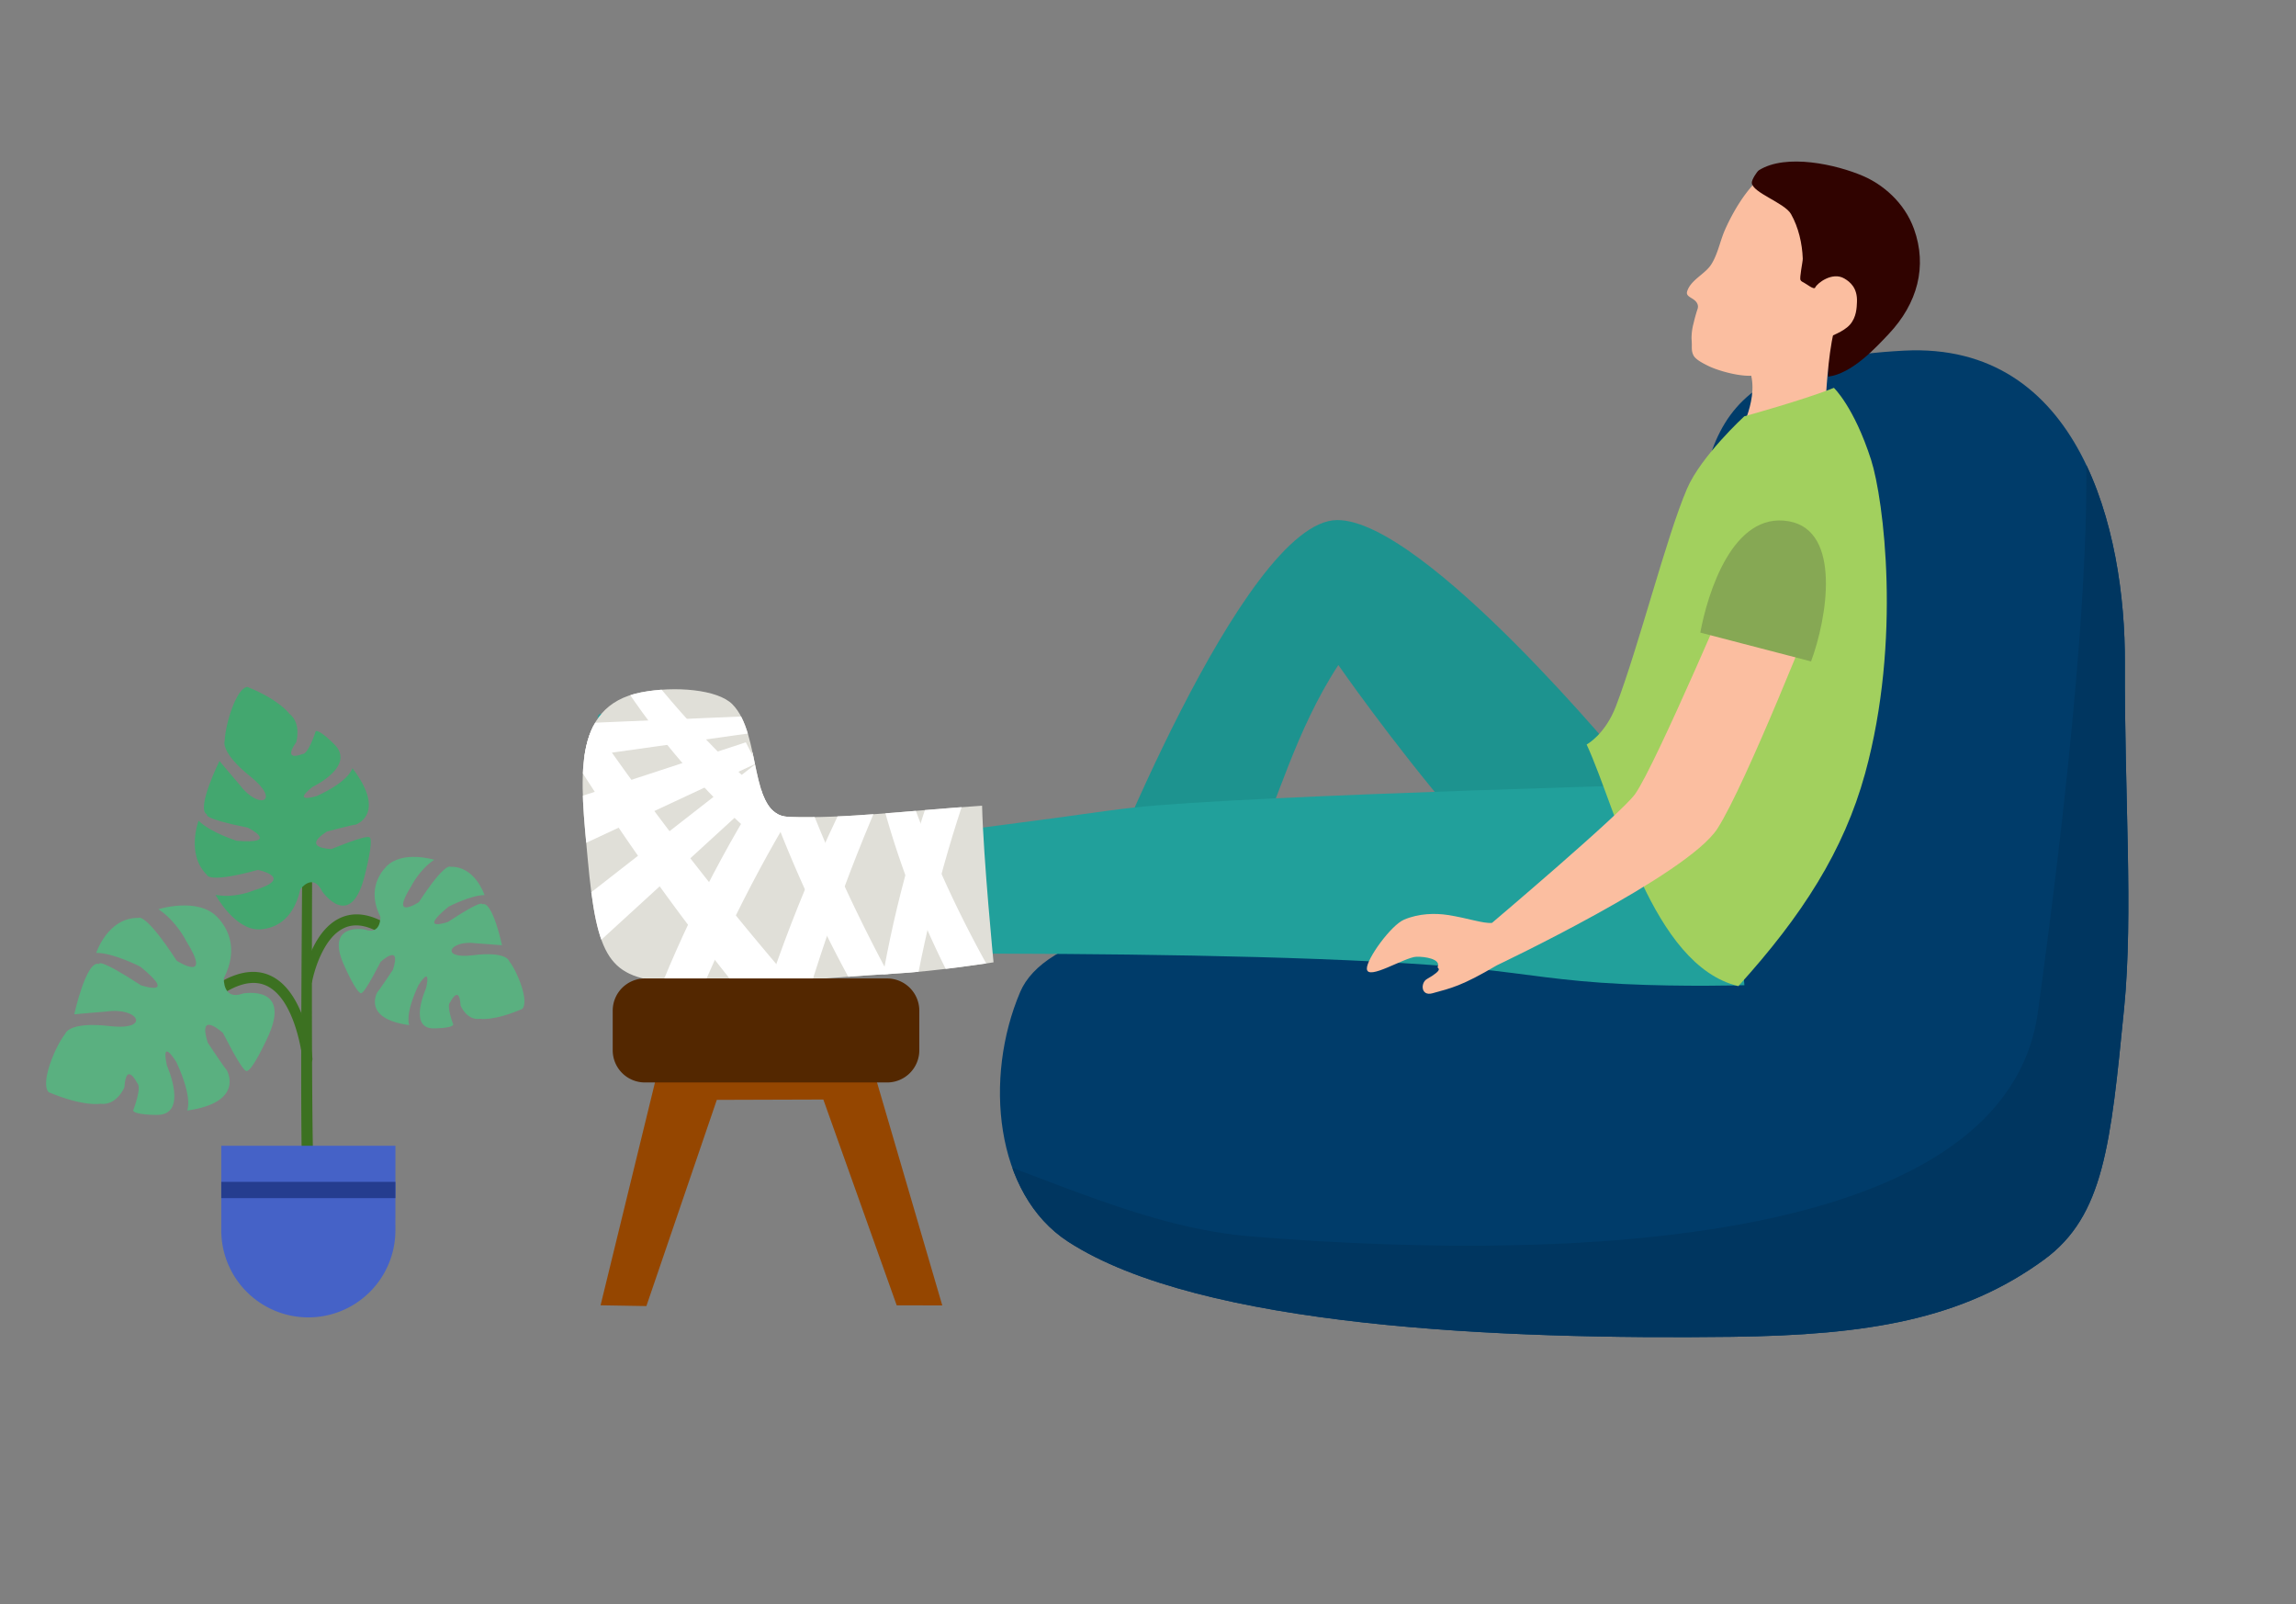 <?xml version="1.0" encoding="UTF-8"?>
<svg xmlns="http://www.w3.org/2000/svg" xmlns:xlink="http://www.w3.org/1999/xlink" id="Calque_1" data-name="Calque 1" viewBox="0 0 4765.8 3328.5">
  <rect x="0" y="0" width="4765.8" height="3328.5" fill="#808080" stroke="none"/>
  <defs>
    <style>
      .cls-1 {
        fill: none;
      }

      .cls-2 {
        fill: #003c6a;
      }

      .cls-10, .cls-11, .cls-13, .cls-14, .cls-15, .cls-16, .cls-17, .cls-19, .cls-2, .cls-20, .cls-21, .cls-4, .cls-5, .cls-6, .cls-7, .cls-8, .cls-9 {
        fill-rule: evenodd;
      }

      .cls-3 {
        clip-path: url(#clip-path);
      }

      .cls-4 {
        fill: #003660;
      }

      .cls-5 {
        fill: #fbbea0;
      }

      .cls-6 {
        fill: #300300;
      }

      .cls-7 {
        fill: #1d938f;
      }

      .cls-8 {
        fill: #21a09b;
      }

      .cls-9 {
        fill: #a2d05e;
      }

      .cls-10 {
        fill: #86a854;
      }

      .cls-11 {
        fill: #e0dfd8;
      }

      .cls-12 {
        clip-path: url(#clip-path-2);
      }

      .cls-13 {
        fill: #fff;
      }

      .cls-14 {
        fill: #954600;
      }

      .cls-15 {
        fill: #532700;
      }

      .cls-16 {
        fill: #3c7121;
      }

      .cls-17 {
        fill: #4562c7;
      }

      .cls-18 {
        clip-path: url(#clip-path-3);
      }

      .cls-19 {
        fill: #253d8f;
      }

      .cls-20 {
        fill: #5ab080;
      }

      .cls-21 {
        fill: #43a76f;
      }
    </style>
    <clipPath id="clip-path">
      <path class="cls-1" d="M2915.6,1879.9c163.8,2.2,372.6-102.1,433.2-174,95.2-112.8,119-308.3,145.1-439.5,58.6-294.8-6.9-514.7,458.5-538.8,364.4-18.9,459.5,372.1,458.2,648.6-1.2,270.8,17.9,519.3-1.6,716.2-28,282.1-41.6,430.4-166,521.4-169.5,123.9-365.4,156.7-648.5,160.2-475.6,5.9-1102.4-19.1-1377.5-197.5-151.9-98.5-175.3-339.9-99.4-518.1,47.9-112.6,281.4-185.5,798-178.5Z"></path>
    </clipPath>
    <clipPath id="clip-path-2">
      <path class="cls-1" d="M2038.5,1671.9c-150.9,10-287,27.4-402.7,23.1-82.7-3.1-53.7-170.8-115.5-233.5-30.6-31-119.4-38.3-189.4-24.8-147.4,28.6-125.6,184.3-111.1,344.3,19.1,209.6,44.6,248.6,173.2,257.4,153.9,10.5,323.1-10.4,460.1-17.8,90.5-4.8,209.2-23.7,209.2-23.7s-21-214.3-23.8-325Z"></path>
    </clipPath>
    <clipPath id="clip-path-3">
      <path class="cls-1" d="M820.8,2377.6H459.3V2553A180.7,180.7,0,0,0,640,2733.7h0A180.7,180.7,0,0,0,820.7,2553l.1-175.4Z"></path>
    </clipPath>
  </defs>
  <path class="cls-2" d="M2915.6,1879.9c163.8,2.2,372.6-102.1,433.2-174,95.2-112.8,119-308.3,145.1-439.5,58.6-294.8-6.9-514.7,458.5-538.8,364.4-18.9,459.5,372.1,458.2,648.6-1.2,270.8,17.9,519.3-1.6,716.2-28,282.1-41.6,430.4-166,521.4-169.5,123.9-365.4,156.7-648.5,160.2-475.6,5.9-1102.4-19.1-1377.5-197.5-151.9-98.5-175.3-339.9-99.4-518.1,47.9-112.6,281.4-185.5,798-178.5Z"></path>
  <g class="cls-3">
    <path class="cls-4" d="M1980.2,2380c203.2,67.4,402.9,168.3,617,185.7,722.5,58.7,1568.5,4.6,1632.9-465.9,49-357.9,131.7-1022.1,88.7-1329-20.8-148,45.3-189.4,16.9-336.1-1-5.4-6-21-3.2-16.3,251.6,421.2,391.7,913.6,458.8,1396.2,49.3,354.4,93.6,753-62.6,1087.8-398.6,854.5-1821.2,572.7-2388.1,90.3-156.2-132.9-277.1-427.8-360.4-612.7Z"></path>
  </g>
  <path class="cls-5" d="M3753.3,716.4c28.1-12.8,61.2-12.5,87.7-29.3,17.6-11.2,31.9-30.5,37.1-50.5,15.5-58.9-26.3-81.5-61.1-120.8a647.55,647.55,0,0,1-61.6-82.2c-12.6-20-.9-40.5-11.2-59.9-10.9-20.4-26.3-29.5-50.1-25.4-50.9,8.6-94.9,86-113.8,129.1-10.1,23.1-14.5,49.4-28,70.9-12.8,20.5-42.9,32.3-50.3,56.4-3.8,12.4,14.9,12.6,20.9,25.1,3.3,6.9.7,11-1.4,17.9-4.5,15.1-5.3,19.7-6.6,24.8a114.83,114.83,0,0,0-3.6,23.5c-.5,8.1.2,7.5.4,19.1.1,6.6-.9,14.2,3.7,22.8,4.3,7.9,18,15.3,30.2,21.3,24.5,12.1,82.9,27.4,105.3,17.3,49.2-22.1,102.4-60.1,102.4-60.1Z"></path>
  <path class="cls-6" d="M3794.8,781.5c49.7-6,100.3-61.6,125.7-88.5,59.8-63.4,80.3-140.3,52.4-217.8-20.4-56.6-66.2-92.8-104.8-109.6-56.5-24.5-160.8-47.6-217-12.4-4.3,2.7-15.3,20-14.9,26.1,1.1,20.6,68.3,41.6,81.4,64.9,15.6,27.5,23.3,61.4,24.4,92.5.2,6.2-7.4,40.7-4.6,44.4,1,1.4.5,2.2,7.1,5.5,5.3,2.6,20.9,15.5,23.3,10.1,4-9.1,35.5-33.3,60.3-18.9,11.9,6.9,27.7,19.5,26.4,48.9-.5,11.4-.9,31.4-14.5,46.9-13.8,15.7-41.8,23.7-42.5,26.6-4.4,16.2-2.7,81.3-2.7,81.3Z"></path>
  <path class="cls-5" d="M3766.3,674.8c14.9,13.6,34.9,10.8,49.6-1.8,16.7-14.3,27.1-39.9,22.5-55.5-7.5-25.5-41.5-35.7-53.1-12.3-5.4,10.9,1.7,24.5-6.6,32.8-10.1,10.1-21.6,32.3-12.4,36.8Z"></path>
  <path class="cls-5" d="M3788.7,842.6c3.9-57.9,7.4-119.6,23-176.9,2.9-10.8,5.7-21.7,9.2-32.3.3-.8,3.8-11.7,3.8-11.7-26.5-10.6-163.6,103.9-186.7,122.6-14.5,11.8-23.4-7-14.5,7.2,37.1,59.2-10.6,138.4-11.8,150.3-2.1,22-17,45.4-19.8,53.1-.2.6-1.2,1.8-.7,1.9,36.7,4.3,197.5-114.2,197.5-114.2Z"></path>
  <path class="cls-7" d="M2269,1881.3c-4.4,13.1,155.1,117.6,218.4,66.6,64.7-52.1,64.5-88.6,120.2-194.8,41.1-78.4,80-234.9,170.4-373.1,0,0,436.3,629.5,640.2,635,136.8,3.7,264.6-17.3,380.9-237.7l-420-184.3s-422.4-514.8-603.6-513.8c-195.6,1-502.2,789-506.5,802.1Z"></path>
  <path class="cls-8" d="M3589.8,1624.1l31,420.3s-124.4,3.7-252.2-2.5c-130.4-6.4-201.2-21.2-305-31.6-475.1-47.5-1623.2-27.2-1623.2-27.2l-6.6-184.9s597.7-80.4,686.9-91.6c92.3-11.6,167.6-23.7,232.3-30.8,231.5-26,1236.8-51.7,1236.8-51.7Z"></path>
  <path class="cls-8" d="M1502.3,1982c-103.8,3.8-166.7,28.7-210.4-2.7-30.7-22-37.5-24.9-42.4-64.2-10.4-84.4-32.3-309.9-7.7-430.1,2-10,46.2,1.7,53.8,6.1,34.8,20.3,45.6,134.6,64.4,197,22.2,73.6,126.1,103.4,126.1,103.4l16.2,190.5Z"></path>
  <path class="cls-9" d="M3293.4,1544.9s38.2-20.3,60.8-79.5c47.5-124.2,104.9-352.2,147.5-451.2,29.2-68,118.9-150.3,118.9-150.3s125-34.4,186-59.1c0,0,41.8,39.4,77.2,149.3,26.2,81.7,63.6,374.4-12.4,650.8-44.2,160.6-130.6,295.1-263.1,441.4-179.2-43-251.3-363.6-314.9-501.4Z"></path>
  <path class="cls-5" d="M3608.5,1182.9s-171.9,405.2-214.7,465.1c-28.6,39.9-296.9,267.1-296.9,267.1-19.2,1.5-49.6-9.9-91.6-16.4-26.1-4-60-3.5-90.8,9.6-27.4,11.6-78.1,82-77.3,102,1,25.7,78.6-24.4,103.1-25,16.9-.4,51.1,4.4,43.8,21.4-1.3,3.1,15.1,3.4-22.4,25-13.3,7.7-12.7,36.2,11.7,29.4,39.1-10.8,60.5-14.8,133.8-58.1,0,0,395.2-187,457.5-283.3,59.4-91.7,207.6-468.5,207.6-468.5l-163.8-68.3Z"></path>
  <path class="cls-10" d="M3759.2,1372.5c32.8-87.9,64.5-271.2-46.1-290.8-116.8-20.7-168.7,149.9-183.8,231l229.9,59.8Z"></path>
  <path class="cls-11" d="M2038.5,1671.9c-150.9,10-287,27.4-402.7,23.1-82.7-3.1-53.7-170.8-115.5-233.5-30.6-31-119.4-38.3-189.4-24.8-147.4,28.6-125.6,184.3-111.1,344.3,19.1,209.6,44.6,248.6,173.2,257.4,153.9,10.5,323.1-10.4,460.1-17.8,90.5-4.8,209.2-23.7,209.2-23.7s-21-214.3-23.8-325Z"></path>
  <g class="cls-12">
    <g>
      <polygon class="cls-13" points="1189.6 1501.6 1196 1572.2 1557.6 1521.4 1554.4 1486.1 1189.6 1501.6"></polygon>
      <polygon class="cls-13" points="1161.4 1667 1206.1 1753.9 1570.4 1583.9 1548.1 1540.4 1161.4 1667"></polygon>
      <polygon class="cls-13" points="1120.9 1934.4 1191.6 2001.8 1644.4 1587.5 1609 1553.8 1120.9 1934.4"></polygon>
      <path class="cls-13" d="M1567.1,2135.9l89.2-1.4c56.1-195.9,126.9-388.4,215.5-576.8l-62.8-2.6q-153.3,286.05-241.9,580.8Z"></path>
      <path class="cls-13" d="M1992.7,2067.2l68.4-43c-77.3-136-141.2-277.2-188.7-424.4l-50.3,28.3a1835.87,1835.87,0,0,0,170.6,439.1Z"></path>
      <path class="cls-13" d="M1569.3,1738.2l52-56.7c-110.7-94.8-210.2-197.9-296.1-311l-39.2,38.8q119.25,183.6,283.3,328.9Z"></path>
      <path class="cls-13" d="M1669.1,2215.9l64.3-75.4c-193.2-215.9-371.5-441.1-531.7-677.5l-49.5,49.9a5138.21,5138.21,0,0,0,516.9,703Z"></path>
      <path class="cls-13" d="M1685.4,1619c-102.9,160.9-188.6,331.2-259.7,509.4l-75.2-26.4q98.55-260.85,259.7-509.4l75.2,26.4Z"></path>
      <path class="cls-13" d="M1632.7,1537.3c59.7,178.1,138.7,352.9,233.8,525l-72.1,24.8a2810.49,2810.49,0,0,1-233.8-525l72.1-24.8Z"></path>
      <path class="cls-13" d="M2029.7,1578.9c-60.8,163.1-105.2,331.9-135.7,505.5l-69.4-12q39.75-253.35,135.7-505.5l69.4,12Z"></path>
    </g>
  </g>
  <polygon class="cls-14" points="1246.6 2708.6 1369.2 2206.6 1808.8 2206.4 1955.9 2708.9 1861.3 2708.7 1709 2281.6 1487.9 2282.3 1341.7 2710.2 1246.6 2708.6"></polygon>
  <path class="cls-15" d="M1908.2,2097.2a66.79,66.79,0,0,0-66.8-66.8H1338.6a66.79,66.79,0,0,0-66.8,66.8v82.2a66.79,66.79,0,0,0,66.8,66.8h502.8a66.79,66.79,0,0,0,66.8-66.8v-82.2Z"></path>
  <path class="cls-16" d="M648.5,2196.5s-4-44.4-20.8-88.6c-11.4-30.1-28.8-59.7-54.1-76.5-29.1-19.4-68.9-23-122.8,10.4a11.75,11.75,0,1,0,12.5,19.9c42.9-27.2,74.6-26.9,98-11.7,21.8,14.2,36.3,39.9,46.3,65.5,16.1,41.2,20.3,82.8,20.3,82.8a10.34,10.34,0,0,0,11.3,9.3,10.09,10.09,0,0,0,9.3-11.1Zm0,0Z"></path>
  <path class="cls-16" d="M648.1,2035.7s5.9-31.7,22-62.3c9.6-18.3,22.8-36.5,41.2-46.2,19.5-10.4,44.6-10.3,76.8,8.4a11.72,11.72,0,0,0,11.7-20.3c-41.8-23.6-74.2-21.4-99.1-7.7-22,12.1-38.3,33.7-49.6,56-17.2,33.8-23.2,68.5-23.2,68.5a10.26,10.26,0,1,0,20.2,3.6Z"></path>
  <path class="cls-16" d="M627.3,1813.4s-1.6,176.4-2,346.4c-.2,86.8,0,171.9.9,231.1a11.7,11.7,0,1,0,23.4-.4c-1.2-59-1.7-144-2-230.7-.5-169.9.3-346.3.3-346.3a10.3,10.3,0,1,0-20.6-.1Z"></path>
  <path class="cls-17" d="M820.8,2377.6H459.3V2553A180.7,180.7,0,0,0,640,2733.7h0A180.7,180.7,0,0,0,820.7,2553l.1-175.4Z"></path>
  <g class="cls-18">
    <polygon class="cls-19" points="857.4 2452.4 412.1 2452.4 412.1 2486.2 857.4 2486.2 857.4 2452.4"></polygon>
  </g>
  <path class="cls-20" d="M511.2,2222.5c-10.8-3.1-47.9-78.8-48.4-79.1s-53.3-48.8-31.6,20.2c0,0,35.3,53.2,39.3,56.7,0,0,39.6,67-82.1,84.2,0,0,13.1-24-22.2-100.4,0,0-33-54.3-19.7,7.2,0,0,46.9,104.4-22.9,102.2,0,0-43.6.1-47.3-8.9,0,0,19.2-49,8.3-57.4,0,0-22.9-46.3-26.4,9.2,0,0-16,38.6-50.2,34,0,0-34.2,6.6-106.9-24-18.3-18.3,13.3-95,34.3-121.2,0,0,6.2-25.9,92.4-16s60.5-40.2-7.5-30.1c0,0-66.2,5.4-66.2,5.7s25.1-114.4,51.5-104.3c0,0-3.9-15.1,86.7,43.9,0,0,79.2,26.8-.9-38.4,0,0-56-28.9-91.7-28.7,0,0,24.1-73.7,87.8-72.6,0,0,13.5-12.2,79.3,88.9,0,0,75.4,48.3,19.8-40.7,0,0-20-41.3-57.8-66.2,0,0,81.8-25.8,122.2,16.3,20.3,21.2,45.7,63.9,13.6,127.1,0,0-2.4,47.2,39.9,31.5,0,0,105.7-20,48.5,96.5,0-.1-31,67.5-41.8,64.4Z"></path>
  <path class="cls-20" d="M750.1,2060.9c8.8-2.6,39.6-64.9,40-65.1s43.8-40.3,25.6,16.3c0,0-29.1,43.8-32.4,46.7,0,0-32.8,55.2,66.3,68.4,0,0-10.5-19.6,18.8-82.5,0,0,27.3-44.8,16,5.8,0,0-39,85.9,17.9,83.5,0,0,35.5-.2,38.6-7.7,0,0-15.3-40-6.3-46.9,0,0,19-38.1,21.4,7.3,0,0,12.8,31.5,40.7,27.4,0,0,27.8,5.2,87.3-20.5,15-15.2-10.1-77.7-27-99,0,0-4.8-21.2-75.2-12.4s-49-32.4,6.3-24.8c0,0,53.9,3.9,53.9,4.1s-19.6-93.6-41.2-85c0,0,3.3-12.4-71,36.6,0,0-64.7,22.6,1-31.5,0,0,45.9-24.1,74.9-24.2,0,0-19.1-60.2-71-58.8,0,0-10.9-9.9-65.2,73.4,0,0-61.7,40.1-15.8-33.2,0,0,16.6-34,47.6-54.7,0,0-66.5-20.5-99.7,14.3-16.7,17.5-37.7,52.7-12,104.2,0,0,1.6,38.6-32.8,26.1,0,0-86-15.6-40.2,79.4-.1.2,24.7,55.4,33.5,52.8Z"></path>
  <path class="cls-21" d="M767.1,1737.4c-9.2-5.1-78.5,24.5-79,24.4s-64.7-.9-9.7-36.2c0,0,55-14.6,59.8-14.4,0,0,66-21.7-6.7-117.3,0,0-5.1,26.4-73.7,57.8,0,0-54.2,16.9-9.2-18.7,0,0,92.8-43.8,44-89.8,0,0-29.5-29.9-37.3-25.8,0,0-15.5,48.7-27.8,47.3,0,0-42.5,18-12.6-24.7,0,0,11.6-39-14.4-59,0,0-19.4-28.2-86.7-55.5-23.1.8-46.4,78.1-47.3,111.4,0,0-10.9,23.1,53.5,74.7s17.8,70.5-22.7,16.8c0,0-41.9-49.1-41.8-49.3s-49.7,100.3-25.8,110.9c0,0-11.4,8.3,84.6,27.4,0,0,69.5,34.6-23,27.3,0,0-55-17.2-79.1-41.8,0,0-26.6,70,17.4,112.7,0,0,2,18.1,105.8-10.5,0,0,79.4,16.4-10.2,43.1,0,0-37.7,16.3-77.9,8.7,0,0,40.6,74.7,92.7,71.6,26.2-1.6,68.3-15.3,83.3-83.1,0,0,25.9-35.9,45.5,4.4,0,0,60.2,86.7,89.2-37,0,.1,18.3-70.2,9.1-75.4Z"></path>
</svg>
